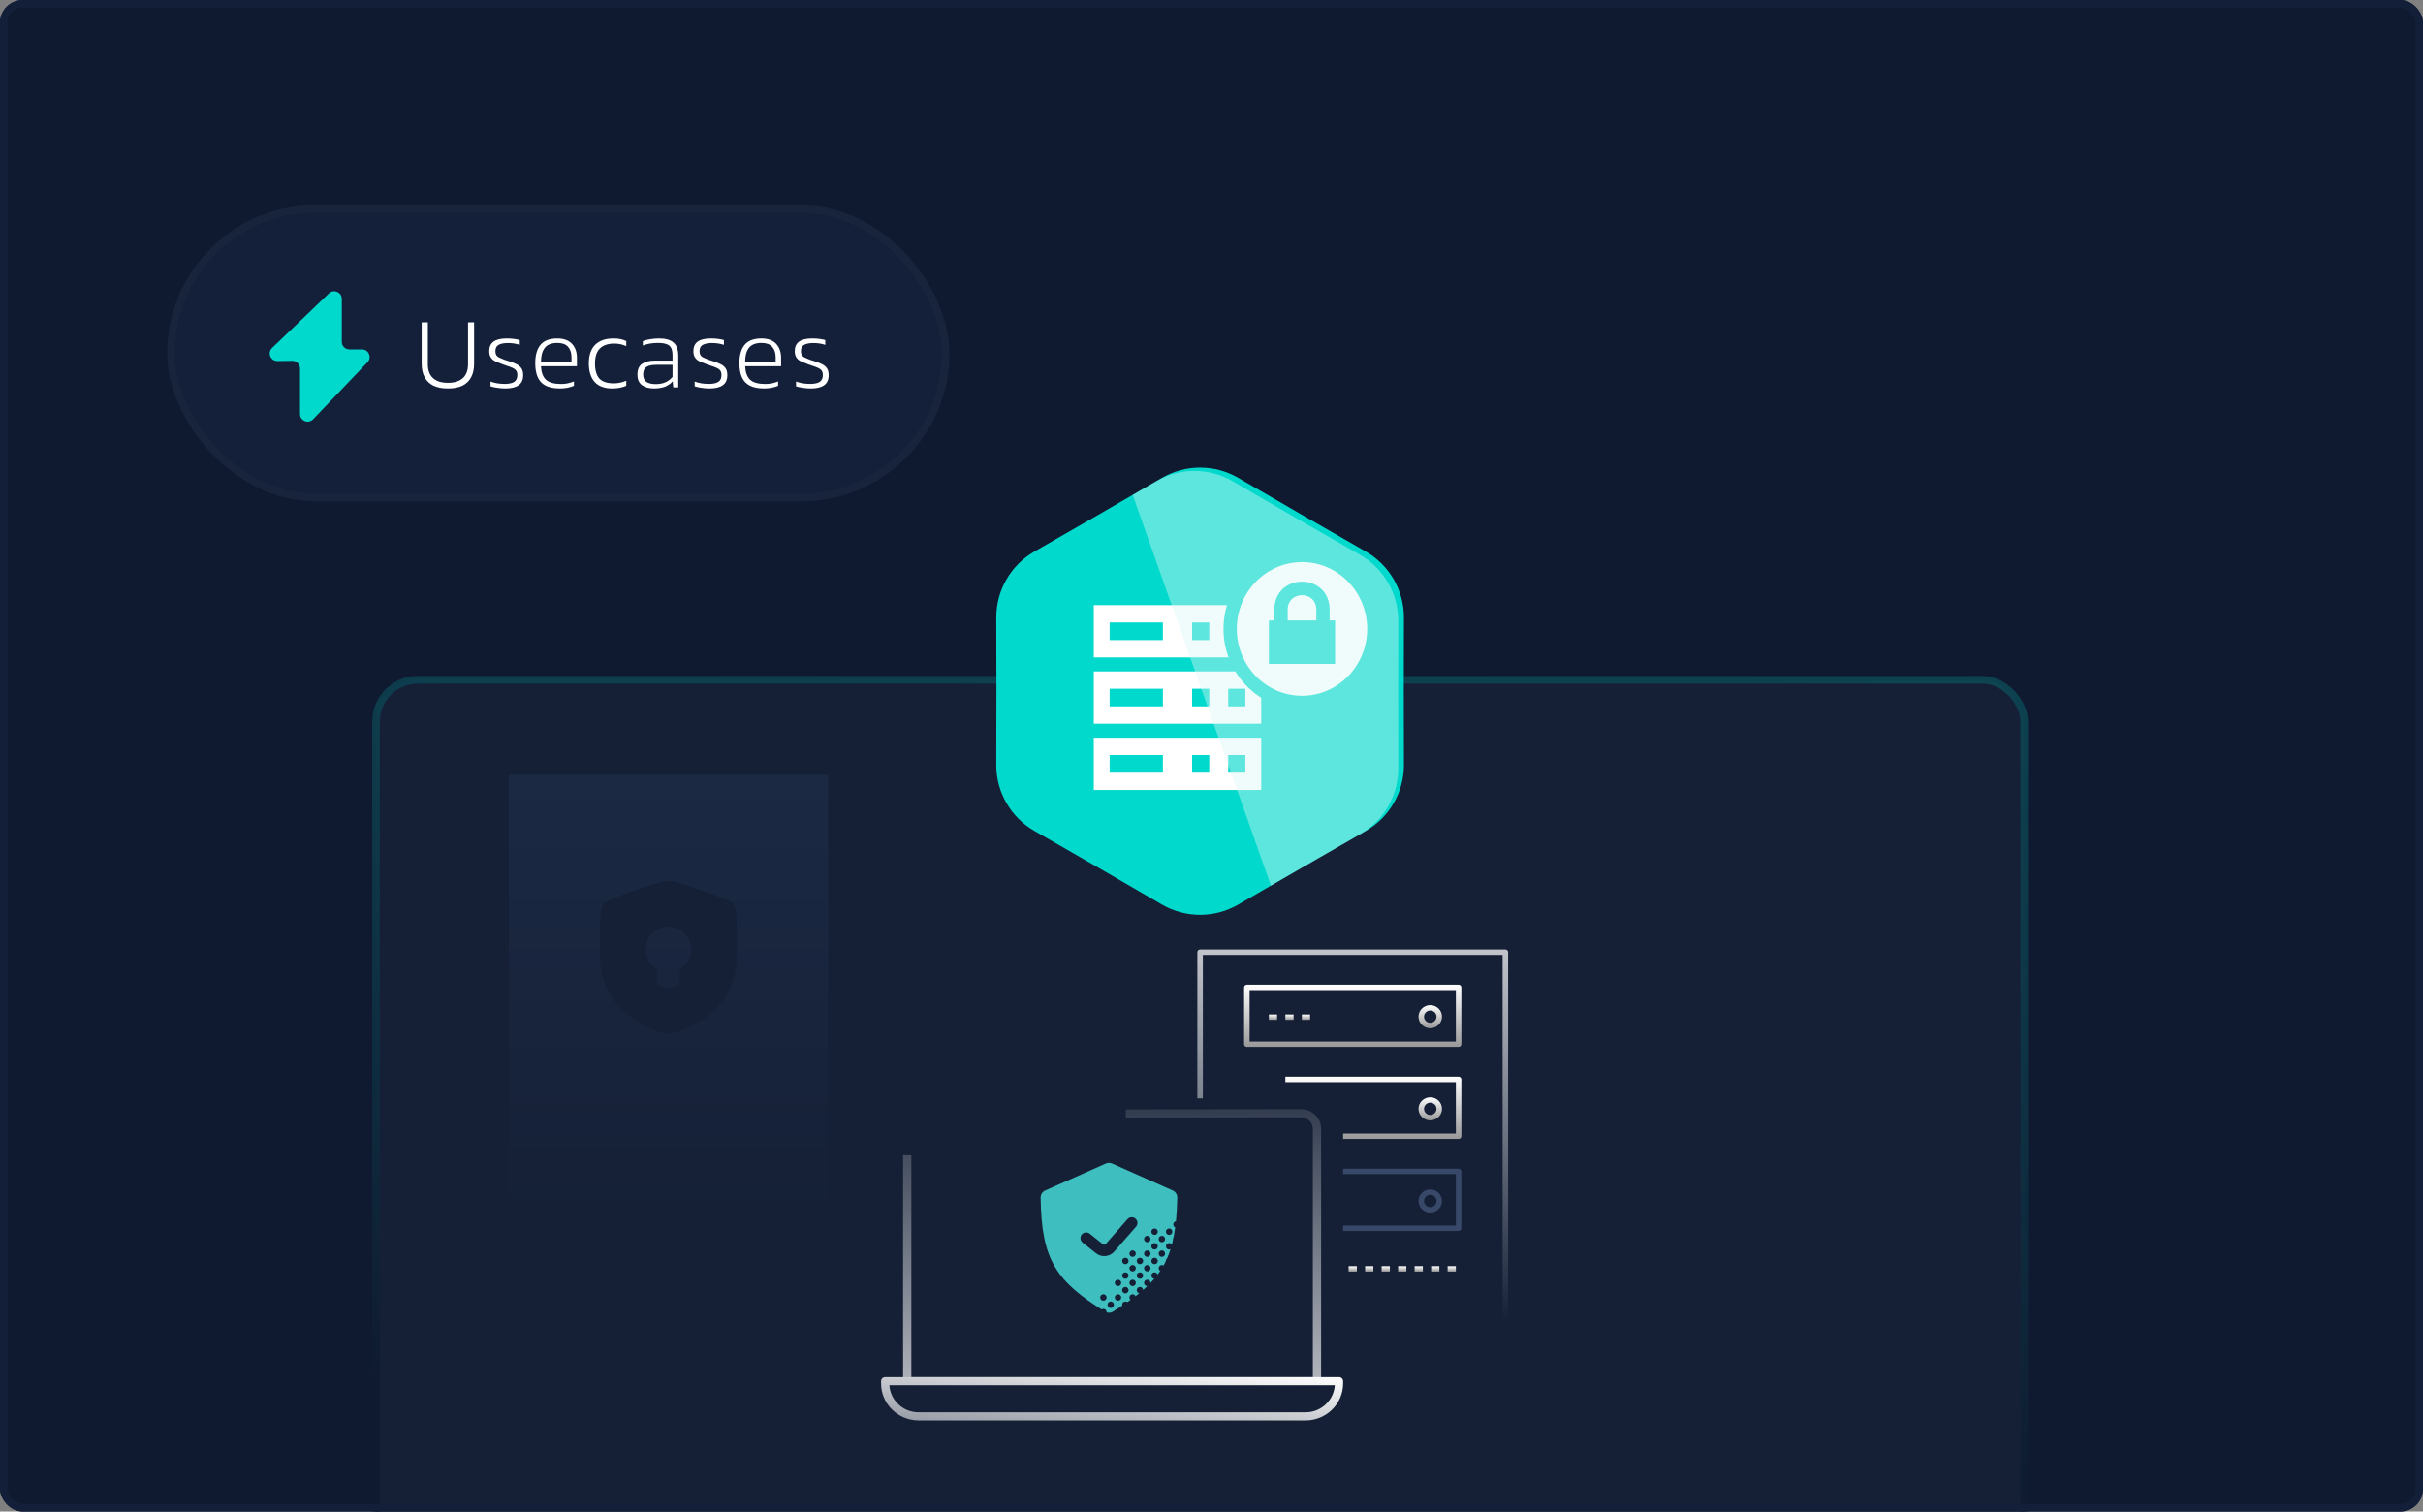 <svg width="319" height="199" viewBox="0 0 319 199" fill="none" xmlns="http://www.w3.org/2000/svg">
<rect x="0" y="0" width="319" height="199" fill="#808080" stroke="none"/>
<g clip-path="url(#clip0_104_295)">
<rect width="319" height="199" rx="3" fill="#0F192F"/>
<rect x="22.5" y="27.5" width="102" height="38" rx="19" fill="#142039"/>
<rect x="22.5" y="27.5" width="102" height="38" rx="19" stroke="#18233C"/>
<path d="M35.821 45.809L43.308 38.624C43.943 38.014 45 38.465 45 39.346V45C45 45.552 45.448 46 46 46H47.663C48.543 46 48.994 47.054 48.386 47.69L41.223 55.194C40.6 55.847 39.5 55.406 39.5 54.504V48.51C39.5 47.954 39.046 47.505 38.49 47.51L36.523 47.53C35.617 47.539 35.167 46.436 35.821 45.809Z" fill="#01D9CC"/>
<path d="M58.974 51.14C58.218 51.14 57.583 51.019 57.07 50.776C56.556 50.524 56.169 50.155 55.908 49.67C55.647 49.185 55.516 48.592 55.516 47.892V42.432H56.328V47.948C56.328 48.76 56.556 49.371 57.014 49.782C57.471 50.193 58.124 50.398 58.974 50.398C59.823 50.398 60.477 50.193 60.934 49.782C61.391 49.371 61.62 48.76 61.62 47.948V42.432H62.418V47.892C62.418 48.592 62.287 49.185 62.026 49.67C61.774 50.155 61.391 50.524 60.878 50.776C60.364 51.019 59.73 51.14 58.974 51.14ZM66.54 51.14C66.176 51.14 65.821 51.112 65.476 51.056C65.13 51.009 64.832 50.944 64.58 50.86V50.23C64.86 50.333 65.158 50.412 65.476 50.468C65.793 50.515 66.101 50.538 66.4 50.538H66.652C67.165 50.51 67.534 50.407 67.758 50.23C67.991 50.043 68.108 49.763 68.108 49.39C68.108 49.129 68.056 48.928 67.954 48.788C67.851 48.648 67.706 48.536 67.52 48.452C67.333 48.359 67.034 48.247 66.624 48.116C66.577 48.097 66.526 48.079 66.47 48.06C66.414 48.041 66.358 48.023 66.302 48.004C66.246 47.985 66.19 47.967 66.134 47.948C66.078 47.92 66.026 47.897 65.98 47.878C65.616 47.747 65.326 47.626 65.112 47.514C64.906 47.402 64.738 47.243 64.608 47.038C64.477 46.823 64.412 46.553 64.412 46.226C64.412 45.666 64.598 45.251 64.972 44.98C65.345 44.7 65.928 44.56 66.722 44.56C67.048 44.56 67.356 44.579 67.646 44.616C67.944 44.653 68.206 44.705 68.43 44.77V45.4C68.178 45.316 67.921 45.255 67.66 45.218C67.408 45.181 67.151 45.162 66.89 45.162H66.68C66.166 45.19 65.793 45.288 65.56 45.456C65.336 45.615 65.224 45.871 65.224 46.226C65.224 46.506 65.289 46.716 65.42 46.856C65.55 46.996 65.798 47.131 66.162 47.262C66.255 47.309 66.358 47.351 66.47 47.388C66.582 47.416 66.694 47.449 66.806 47.486C67.328 47.645 67.73 47.799 68.01 47.948C68.29 48.088 68.504 48.27 68.654 48.494C68.803 48.718 68.878 49.017 68.878 49.39C68.878 49.997 68.677 50.44 68.276 50.72C67.874 51 67.296 51.14 66.54 51.14ZM73.716 51.14C72.96 51.14 72.34 51.019 71.854 50.776C71.378 50.533 71.028 50.169 70.804 49.684C70.58 49.189 70.468 48.564 70.468 47.808C70.468 46.763 70.697 45.96 71.154 45.4C71.621 44.84 72.358 44.56 73.366 44.56C74.216 44.56 74.86 44.793 75.298 45.26C75.737 45.727 75.956 46.347 75.956 47.122V48.214H71.224C71.262 49.026 71.481 49.619 71.882 49.992C72.284 50.365 72.956 50.552 73.898 50.552C74.178 50.552 74.458 50.524 74.738 50.468C75.028 50.403 75.303 50.319 75.564 50.216V50.79C75.004 51.023 74.388 51.14 73.716 51.14ZM71.224 47.64H75.242V47.052C75.242 46.455 75.088 45.988 74.78 45.652C74.482 45.316 74.015 45.148 73.38 45.148C72.606 45.148 72.05 45.367 71.714 45.806C71.388 46.235 71.224 46.847 71.224 47.64ZM80.631 51.14C79.586 51.14 78.806 50.855 78.293 50.286C77.78 49.717 77.523 48.905 77.523 47.85C77.523 46.758 77.803 45.937 78.363 45.386C78.932 44.835 79.726 44.56 80.743 44.56C81.126 44.56 81.443 44.588 81.695 44.644C81.947 44.7 82.199 44.784 82.451 44.896V45.568C81.956 45.344 81.434 45.232 80.883 45.232C80.052 45.232 79.418 45.447 78.979 45.876C78.55 46.305 78.335 46.963 78.335 47.85C78.335 48.746 78.526 49.409 78.909 49.838C79.301 50.258 79.936 50.468 80.813 50.468C81.364 50.468 81.91 50.351 82.451 50.118V50.79C81.91 51.023 81.303 51.14 80.631 51.14ZM86.091 51.14C85.447 51.14 84.925 50.995 84.523 50.706C84.122 50.407 83.921 49.95 83.921 49.334C83.921 48.662 84.122 48.186 84.523 47.906C84.934 47.617 85.503 47.472 86.231 47.472H88.541V46.786C88.541 46.385 88.485 46.067 88.373 45.834C88.261 45.591 88.065 45.419 87.785 45.316C87.505 45.204 87.104 45.148 86.581 45.148C85.891 45.148 85.242 45.26 84.635 45.484V44.91C84.906 44.798 85.228 44.714 85.601 44.658C85.984 44.593 86.376 44.56 86.777 44.56C87.636 44.56 88.271 44.742 88.681 45.106C89.092 45.461 89.297 46.039 89.297 46.842V51H88.639L88.569 50.202C88.28 50.519 87.935 50.757 87.533 50.916C87.132 51.065 86.651 51.14 86.091 51.14ZM86.329 50.566C86.815 50.566 87.23 50.491 87.575 50.342C87.93 50.193 88.252 49.955 88.541 49.628V48.032H86.357C85.816 48.032 85.401 48.125 85.111 48.312C84.822 48.489 84.677 48.825 84.677 49.32C84.677 49.749 84.817 50.067 85.097 50.272C85.387 50.468 85.797 50.566 86.329 50.566ZM93.418 51.14C93.055 51.14 92.7 51.112 92.355 51.056C92.009 51.009 91.71 50.944 91.459 50.86V50.23C91.739 50.333 92.037 50.412 92.355 50.468C92.672 50.515 92.98 50.538 93.278 50.538H93.531C94.044 50.51 94.412 50.407 94.636 50.23C94.87 50.043 94.987 49.763 94.987 49.39C94.987 49.129 94.935 48.928 94.832 48.788C94.73 48.648 94.585 48.536 94.398 48.452C94.212 48.359 93.913 48.247 93.502 48.116C93.456 48.097 93.404 48.079 93.349 48.06C93.293 48.041 93.237 48.023 93.18 48.004C93.124 47.985 93.069 47.967 93.013 47.948C92.957 47.92 92.905 47.897 92.859 47.878C92.495 47.747 92.205 47.626 91.99 47.514C91.785 47.402 91.617 47.243 91.487 47.038C91.356 46.823 91.29 46.553 91.29 46.226C91.29 45.666 91.477 45.251 91.85 44.98C92.224 44.7 92.807 44.56 93.6 44.56C93.927 44.56 94.235 44.579 94.525 44.616C94.823 44.653 95.085 44.705 95.308 44.77V45.4C95.056 45.316 94.8 45.255 94.538 45.218C94.287 45.181 94.03 45.162 93.769 45.162H93.558C93.045 45.19 92.672 45.288 92.439 45.456C92.215 45.615 92.103 45.871 92.103 46.226C92.103 46.506 92.168 46.716 92.299 46.856C92.429 46.996 92.677 47.131 93.04 47.262C93.134 47.309 93.237 47.351 93.349 47.388C93.46 47.416 93.573 47.449 93.684 47.486C94.207 47.645 94.609 47.799 94.888 47.948C95.168 48.088 95.383 48.27 95.532 48.494C95.682 48.718 95.757 49.017 95.757 49.39C95.757 49.997 95.556 50.44 95.154 50.72C94.753 51 94.174 51.14 93.418 51.14ZM100.595 51.14C99.839 51.14 99.219 51.019 98.733 50.776C98.257 50.533 97.907 50.169 97.683 49.684C97.459 49.189 97.347 48.564 97.347 47.808C97.347 46.763 97.576 45.96 98.033 45.4C98.5 44.84 99.237 44.56 100.245 44.56C101.095 44.56 101.739 44.793 102.177 45.26C102.616 45.727 102.835 46.347 102.835 47.122V48.214H98.103C98.141 49.026 98.36 49.619 98.761 49.992C99.162 50.365 99.835 50.552 100.777 50.552C101.057 50.552 101.337 50.524 101.617 50.468C101.907 50.403 102.182 50.319 102.443 50.216V50.79C101.883 51.023 101.267 51.14 100.595 51.14ZM98.103 47.64H102.121V47.052C102.121 46.455 101.967 45.988 101.659 45.652C101.361 45.316 100.894 45.148 100.259 45.148C99.484 45.148 98.929 45.367 98.593 45.806C98.266 46.235 98.103 46.847 98.103 47.64ZM106.762 51.14C106.398 51.14 106.044 51.112 105.698 51.056C105.353 51.009 105.054 50.944 104.802 50.86V50.23C105.082 50.333 105.381 50.412 105.698 50.468C106.016 50.515 106.324 50.538 106.622 50.538H106.874C107.388 50.51 107.756 50.407 107.98 50.23C108.214 50.043 108.33 49.763 108.33 49.39C108.33 49.129 108.279 48.928 108.176 48.788C108.074 48.648 107.929 48.536 107.742 48.452C107.556 48.359 107.257 48.247 106.846 48.116C106.8 48.097 106.748 48.079 106.692 48.06C106.636 48.041 106.58 48.023 106.524 48.004C106.468 47.985 106.412 47.967 106.356 47.948C106.3 47.92 106.249 47.897 106.202 47.878C105.838 47.747 105.549 47.626 105.334 47.514C105.129 47.402 104.961 47.243 104.83 47.038C104.7 46.823 104.634 46.553 104.634 46.226C104.634 45.666 104.821 45.251 105.194 44.98C105.568 44.7 106.151 44.56 106.944 44.56C107.271 44.56 107.579 44.579 107.868 44.616C108.167 44.653 108.428 44.705 108.652 44.77V45.4C108.4 45.316 108.144 45.255 107.882 45.218C107.63 45.181 107.374 45.162 107.112 45.162H106.902C106.389 45.19 106.016 45.288 105.782 45.456C105.558 45.615 105.446 45.871 105.446 46.226C105.446 46.506 105.512 46.716 105.642 46.856C105.773 46.996 106.02 47.131 106.384 47.262C106.478 47.309 106.58 47.351 106.692 47.388C106.804 47.416 106.916 47.449 107.028 47.486C107.551 47.645 107.952 47.799 108.232 47.948C108.512 48.088 108.727 48.27 108.876 48.494C109.026 48.718 109.1 49.017 109.1 49.39C109.1 49.997 108.9 50.44 108.498 50.72C108.097 51 107.518 51.14 106.762 51.14Z" fill="white"/>
<rect x="49.5" y="89.5" width="217" height="129" rx="5.5" fill="#152036"/>
<rect x="49.5" y="89.5" width="217" height="129" rx="5.5" stroke="url(#paint0_linear_104_295)"/>
<g clip-path="url(#clip1_104_295)">
<path d="M173.388 182.368H119.44C119.139 182.368 118.896 182.129 118.896 181.833V152.08H119.983V181.299H172.845V148.603C172.845 147.769 172.157 147.092 171.313 147.092L148.224 147.12V146.051L171.313 146.023C172.758 146.023 173.931 147.181 173.931 148.603V181.833C173.931 182.129 173.688 182.368 173.388 182.368Z" fill="url(#paint1_linear_104_295)"/>
<path d="M116.724 182.011V182.314C116.724 184.705 118.694 186.644 121.123 186.644H171.704C174.134 186.644 176.103 184.705 176.103 182.314V182.011H116.724Z" fill="#152036"/>
<path d="M171.885 187H120.942C118.216 187 116 184.819 116 182.136V181.833C116 181.538 116.243 181.299 116.543 181.299H176.284C176.585 181.299 176.828 181.538 176.828 181.833V182.136C176.828 184.819 174.612 187 171.885 187ZM117.093 182.368C117.217 184.353 118.893 185.931 120.942 185.931H171.885C173.931 185.931 175.611 184.353 175.734 182.368H117.093Z" fill="url(#paint2_linear_104_295)"/>
<path d="M198.551 176.667H197.827V125.713H158.362V144.598H157.638V125.356C157.638 125.16 157.801 125 158 125H198.189C198.389 125 198.551 125.16 198.551 125.356V176.667Z" fill="url(#paint3_linear_104_295)"/>
<path d="M200 176.31H177.552V177.023H200V176.31Z" fill="#152036"/>
<path d="M192.034 162.057H176.827V161.345H191.672V154.575H176.827V153.862H192.034C192.233 153.862 192.396 154.022 192.396 154.218V161.701C192.396 161.897 192.233 162.057 192.034 162.057Z" fill="#384868"/>
<path d="M192.034 149.942H176.828V149.23H191.672V142.46H169.224V141.747H192.034C192.234 141.747 192.397 141.907 192.397 142.103V149.586C192.397 149.782 192.234 149.942 192.034 149.942Z" fill="url(#paint4_linear_104_295)"/>
<path d="M192.034 137.828H164.155C164.057 137.828 163.967 137.788 163.898 137.724C163.829 137.657 163.793 137.567 163.793 137.471V129.989C163.793 129.793 163.956 129.632 164.155 129.632H192.034C192.132 129.632 192.223 129.671 192.291 129.736C192.36 129.803 192.396 129.892 192.396 129.989V137.471C192.396 137.667 192.233 137.828 192.034 137.828ZM164.517 137.115H191.672V130.345H164.517V137.115Z" fill="url(#paint5_linear_104_295)"/>
<path d="M188.301 135.369C187.447 135.369 186.755 134.685 186.755 133.847C186.755 133.01 187.451 132.326 188.301 132.326C189.152 132.326 189.847 133.01 189.847 133.847C189.847 134.685 189.152 135.369 188.301 135.369ZM188.301 133.035C187.849 133.035 187.48 133.398 187.48 133.844C187.48 134.289 187.849 134.653 188.301 134.653C188.754 134.653 189.123 134.289 189.123 133.844C189.123 133.398 188.754 133.035 188.301 133.035Z" fill="url(#paint6_linear_104_295)"/>
<path d="M172.482 134.264H171.396V133.552H172.482V134.264ZM170.31 134.264H169.224V133.552H170.31V134.264ZM168.137 134.264H167.051V133.552H168.137V134.264Z" fill="url(#paint7_linear_104_295)"/>
<path d="M188.301 147.502C187.447 147.502 186.755 146.818 186.755 145.98C186.755 145.143 187.451 144.459 188.301 144.459C189.152 144.459 189.847 145.143 189.847 145.98C189.847 146.818 189.152 147.502 188.301 147.502ZM188.301 145.168C187.849 145.168 187.48 145.531 187.48 145.977C187.48 146.422 187.849 146.786 188.301 146.786C188.754 146.786 189.123 146.422 189.123 145.977C189.123 145.531 188.754 145.168 188.301 145.168Z" fill="url(#paint8_linear_104_295)"/>
<path d="M188.301 159.635C187.447 159.635 186.755 158.95 186.755 158.113C186.755 157.276 187.451 156.592 188.301 156.592C189.152 156.592 189.847 157.276 189.847 158.113C189.847 158.95 189.152 159.635 188.301 159.635ZM188.301 157.301C187.849 157.301 187.48 157.664 187.48 158.109C187.48 158.555 187.849 158.918 188.301 158.918C188.754 158.918 189.123 158.555 189.123 158.109C189.123 157.664 188.754 157.301 188.301 157.301Z" fill="#384868"/>
<path d="M191.672 167.402H190.586V166.69H191.672V167.402ZM189.5 167.402H188.414V166.69H189.5V167.402ZM187.327 167.402H186.241V166.69H187.327V167.402ZM185.155 167.402H184.069V166.69H185.155V167.402ZM182.983 167.402H181.896V166.69H182.983V167.402ZM180.81 167.402H179.724V166.69H180.81V167.402ZM178.638 167.402H177.552V166.69H178.638V167.402Z" fill="url(#paint9_linear_104_295)"/>
<g clip-path="url(#clip2_104_295)">
<path fill-rule="evenodd" clip-rule="evenodd" d="M137.595 156.736L145.594 153.18C145.853 153.066 146.148 153.066 146.406 153.18L154.401 156.734C154.765 156.895 154.999 157.26 154.991 157.659C154.831 165.865 152.949 168.671 146.523 172.677C146.204 172.876 145.796 172.876 145.478 172.677C139.097 168.688 137.107 165.951 137.004 157.653C137 157.258 137.233 156.896 137.595 156.736ZM149.565 161.494C149.837 161.182 149.806 160.708 149.494 160.435C149.182 160.163 148.709 160.194 148.436 160.506L145.566 163.786C145.478 163.887 145.326 163.9 145.222 163.817L143.469 162.414C143.145 162.156 142.673 162.208 142.415 162.531C142.156 162.855 142.208 163.327 142.532 163.586L144.285 164.988C145.016 165.573 146.078 165.478 146.695 164.774L149.565 161.494Z" fill="#3EBEBF"/>
<path d="M156.813 159.691C157.049 159.691 157.237 159.503 157.237 159.268C157.237 159.032 157.049 158.844 156.813 158.844C156.578 158.844 156.39 159.032 156.39 159.268C156.39 159.503 156.578 159.691 156.813 159.691Z" fill="#152036"/>
<path d="M157.779 160.656C158.014 160.656 158.203 160.468 158.203 160.233C158.203 159.997 158.014 159.809 157.779 159.809C157.543 159.809 157.355 159.997 157.355 160.233C157.355 160.468 157.543 160.656 157.779 160.656Z" fill="#152036"/>
<path d="M156.813 161.621C157.049 161.621 157.237 161.433 157.237 161.197C157.237 160.962 157.049 160.774 156.813 160.774C156.578 160.774 156.39 160.962 156.39 161.197C156.39 161.433 156.578 161.621 156.813 161.621Z" fill="#152036"/>
<path d="M157.779 162.578C158.014 162.578 158.203 162.39 158.203 162.155C158.203 161.919 158.014 161.731 157.779 161.731C157.543 161.731 157.355 161.919 157.355 162.155C157.355 162.39 157.543 162.578 157.779 162.578Z" fill="#152036"/>
<path d="M154.891 161.621C155.126 161.621 155.314 161.433 155.314 161.197C155.314 160.962 155.126 160.774 154.891 160.774C154.655 160.774 154.467 160.962 154.467 161.197C154.467 161.433 154.655 161.621 154.891 161.621Z" fill="#152036"/>
<path d="M155.856 162.578C156.091 162.578 156.28 162.39 156.28 162.155C156.28 161.919 156.091 161.731 155.856 161.731C155.62 161.731 155.432 161.919 155.432 162.155C155.432 162.39 155.62 162.578 155.856 162.578Z" fill="#152036"/>
<path d="M156.813 163.543C157.049 163.543 157.237 163.355 157.237 163.119C157.237 162.884 157.049 162.696 156.813 162.696C156.578 162.696 156.39 162.884 156.39 163.119C156.39 163.355 156.578 163.543 156.813 163.543Z" fill="#152036"/>
<path d="M157.779 164.5C158.014 164.5 158.203 164.312 158.203 164.077C158.203 163.841 158.014 163.653 157.779 163.653C157.543 163.653 157.355 163.841 157.355 164.077C157.355 164.312 157.543 164.5 157.779 164.5Z" fill="#152036"/>
<path d="M153.925 162.578C154.161 162.578 154.349 162.39 154.349 162.155C154.349 161.919 154.161 161.731 153.925 161.731C153.69 161.731 153.501 161.919 153.501 162.155C153.501 162.39 153.69 162.578 153.925 162.578Z" fill="#152036"/>
<path d="M154.891 163.543C155.126 163.543 155.314 163.355 155.314 163.119C155.314 162.884 155.126 162.696 154.891 162.696C154.655 162.696 154.467 162.884 154.467 163.119C154.467 163.355 154.655 163.543 154.891 163.543Z" fill="#152036"/>
<path d="M155.856 164.5C156.091 164.5 156.28 164.312 156.28 164.077C156.28 163.841 156.091 163.653 155.856 163.653C155.62 163.653 155.432 163.841 155.432 164.077C155.432 164.312 155.62 164.5 155.856 164.5Z" fill="#152036"/>
<path d="M156.813 165.465C157.049 165.465 157.237 165.277 157.237 165.041C157.237 164.806 157.049 164.618 156.813 164.618C156.578 164.618 156.39 164.806 156.39 165.041C156.39 165.277 156.578 165.465 156.813 165.465Z" fill="#152036"/>
<path d="M152.003 162.578C152.238 162.578 152.427 162.39 152.427 162.155C152.427 161.919 152.238 161.731 152.003 161.731C151.767 161.731 151.579 161.919 151.579 162.155C151.579 162.39 151.767 162.578 152.003 162.578Z" fill="#152036"/>
<path d="M152.968 163.543C153.204 163.543 153.392 163.355 153.392 163.119C153.392 162.884 153.204 162.696 152.968 162.696C152.733 162.696 152.544 162.884 152.544 163.119C152.544 163.355 152.733 163.543 152.968 163.543Z" fill="#152036"/>
<path d="M153.925 164.5C154.161 164.5 154.349 164.312 154.349 164.077C154.349 163.841 154.161 163.653 153.925 163.653C153.69 163.653 153.501 163.841 153.501 164.077C153.501 164.312 153.69 164.5 153.925 164.5Z" fill="#152036"/>
<path d="M154.891 165.465C155.126 165.465 155.314 165.277 155.314 165.041C155.314 164.806 155.126 164.618 154.891 164.618C154.655 164.618 154.467 164.806 154.467 165.041C154.467 165.277 154.655 165.465 154.891 165.465Z" fill="#152036"/>
<path d="M155.856 166.43C156.091 166.43 156.28 166.242 156.28 166.006C156.28 165.771 156.091 165.583 155.856 165.583C155.62 165.583 155.432 165.771 155.432 166.006C155.432 166.242 155.62 166.43 155.856 166.43Z" fill="#152036"/>
<path d="M151.045 163.543C151.281 163.543 151.469 163.355 151.469 163.119C151.469 162.884 151.281 162.696 151.045 162.696C150.81 162.696 150.622 162.884 150.622 163.119C150.622 163.355 150.81 163.543 151.045 163.543Z" fill="#152036"/>
<path d="M152.003 164.5C152.238 164.5 152.427 164.312 152.427 164.077C152.427 163.841 152.238 163.653 152.003 163.653C151.767 163.653 151.579 163.841 151.579 164.077C151.579 164.312 151.767 164.5 152.003 164.5Z" fill="#152036"/>
<path d="M152.968 165.465C153.204 165.465 153.392 165.277 153.392 165.041C153.392 164.806 153.204 164.618 152.968 164.618C152.733 164.618 152.544 164.806 152.544 165.041C152.544 165.277 152.733 165.465 152.968 165.465Z" fill="#152036"/>
<path d="M153.925 166.43C154.161 166.43 154.349 166.242 154.349 166.006C154.349 165.771 154.161 165.583 153.925 165.583C153.69 165.583 153.501 165.771 153.501 166.006C153.501 166.242 153.69 166.43 153.925 166.43Z" fill="#152036"/>
<path d="M154.891 167.387C155.126 167.387 155.314 167.199 155.314 166.963C155.314 166.728 155.126 166.54 154.891 166.54C154.655 166.54 154.467 166.728 154.467 166.963C154.467 167.199 154.655 167.387 154.891 167.387Z" fill="#152036"/>
<path d="M151.045 165.465C151.281 165.465 151.469 165.277 151.469 165.041C151.469 164.806 151.281 164.618 151.045 164.618C150.81 164.618 150.622 164.806 150.622 165.041C150.622 165.277 150.81 165.465 151.045 165.465Z" fill="#152036"/>
<path d="M152.003 166.43C152.238 166.43 152.427 166.242 152.427 166.006C152.427 165.771 152.238 165.583 152.003 165.583C151.767 165.583 151.579 165.771 151.579 166.006C151.579 166.242 151.767 166.43 152.003 166.43Z" fill="#152036"/>
<path d="M152.968 167.387C153.204 167.387 153.392 167.199 153.392 166.963C153.392 166.728 153.204 166.54 152.968 166.54C152.733 166.54 152.544 166.728 152.544 166.963C152.544 167.199 152.733 167.387 152.968 167.387Z" fill="#152036"/>
<path d="M153.925 168.352C154.161 168.352 154.349 168.164 154.349 167.928C154.349 167.693 154.161 167.505 153.925 167.505C153.69 167.505 153.501 167.693 153.501 167.928C153.501 168.164 153.69 168.352 153.925 168.352Z" fill="#152036"/>
<path d="M149.115 165.465C149.35 165.465 149.538 165.277 149.538 165.041C149.538 164.806 149.35 164.618 149.115 164.618C148.879 164.618 148.691 164.806 148.691 165.041C148.691 165.277 148.879 165.465 149.115 165.465Z" fill="#152036"/>
<path d="M150.08 166.43C150.315 166.43 150.504 166.242 150.504 166.006C150.504 165.771 150.315 165.583 150.08 165.583C149.845 165.583 149.656 165.771 149.656 166.006C149.656 166.242 149.845 166.43 150.08 166.43Z" fill="#152036"/>
<path d="M151.045 167.387C151.281 167.387 151.469 167.199 151.469 166.963C151.469 166.728 151.281 166.54 151.045 166.54C150.81 166.54 150.622 166.728 150.622 166.963C150.622 167.199 150.81 167.387 151.045 167.387Z" fill="#152036"/>
<path d="M152.003 168.352C152.238 168.352 152.427 168.164 152.427 167.928C152.427 167.693 152.238 167.505 152.003 167.505C151.767 167.505 151.579 167.693 151.579 167.928C151.579 168.164 151.767 168.352 152.003 168.352Z" fill="#152036"/>
<path d="M152.968 169.317C153.204 169.317 153.392 169.129 153.392 168.893C153.392 168.658 153.204 168.47 152.968 168.47C152.733 168.47 152.544 168.658 152.544 168.893C152.544 169.129 152.733 169.317 152.968 169.317Z" fill="#152036"/>
<path d="M148.157 166.43C148.393 166.43 148.581 166.242 148.581 166.006C148.581 165.771 148.393 165.583 148.157 165.583C147.922 165.583 147.733 165.771 147.733 166.006C147.733 166.242 147.922 166.43 148.157 166.43Z" fill="#152036"/>
<path d="M149.115 167.387C149.35 167.387 149.538 167.199 149.538 166.963C149.538 166.728 149.35 166.54 149.115 166.54C148.879 166.54 148.691 166.728 148.691 166.963C148.691 167.199 148.879 167.387 149.115 167.387Z" fill="#152036"/>
<path d="M150.08 168.352C150.315 168.352 150.504 168.164 150.504 167.928C150.504 167.693 150.315 167.505 150.08 167.505C149.845 167.505 149.656 167.693 149.656 167.928C149.656 168.164 149.845 168.352 150.08 168.352Z" fill="#152036"/>
<path d="M151.045 169.317C151.281 169.317 151.469 169.129 151.469 168.893C151.469 168.658 151.281 168.47 151.045 168.47C150.81 168.47 150.622 168.658 150.622 168.893C150.622 169.129 150.81 169.317 151.045 169.317Z" fill="#152036"/>
<path d="M152.003 170.274C152.238 170.274 152.427 170.086 152.427 169.85C152.427 169.615 152.238 169.427 152.003 169.427C151.767 169.427 151.579 169.615 151.579 169.85C151.579 170.086 151.767 170.274 152.003 170.274Z" fill="#152036"/>
<path d="M152.968 171.239C153.204 171.239 153.392 171.051 153.392 170.815C153.392 170.58 153.204 170.392 152.968 170.392C152.733 170.392 152.544 170.58 152.544 170.815C152.544 171.051 152.733 171.239 152.968 171.239Z" fill="#152036"/>
<path d="M148.157 168.352C148.393 168.352 148.581 168.164 148.581 167.928C148.581 167.693 148.393 167.505 148.157 167.505C147.922 167.505 147.733 167.693 147.733 167.928C147.733 168.164 147.922 168.352 148.157 168.352Z" fill="#152036"/>
<path d="M149.115 169.317C149.35 169.317 149.538 169.129 149.538 168.893C149.538 168.658 149.35 168.47 149.115 168.47C148.879 168.47 148.691 168.658 148.691 168.893C148.691 169.129 148.879 169.317 149.115 169.317Z" fill="#152036"/>
<path d="M150.08 170.274C150.315 170.274 150.504 170.086 150.504 169.85C150.504 169.615 150.315 169.427 150.08 169.427C149.845 169.427 149.656 169.615 149.656 169.85C149.656 170.086 149.845 170.274 150.08 170.274Z" fill="#152036"/>
<path d="M151.045 171.239C151.281 171.239 151.469 171.051 151.469 170.815C151.469 170.58 151.281 170.392 151.045 170.392C150.81 170.392 150.622 170.58 150.622 170.815C150.622 171.051 150.81 171.239 151.045 171.239Z" fill="#152036"/>
<path d="M147.192 169.317C147.427 169.317 147.616 169.129 147.616 168.893C147.616 168.658 147.427 168.47 147.192 168.47C146.956 168.47 146.768 168.658 146.768 168.893C146.768 169.129 146.956 169.317 147.192 169.317Z" fill="#152036"/>
<path d="M148.157 170.274C148.393 170.274 148.581 170.086 148.581 169.85C148.581 169.615 148.393 169.427 148.157 169.427C147.922 169.427 147.733 169.615 147.733 169.85C147.733 170.086 147.922 170.274 148.157 170.274Z" fill="#152036"/>
<path d="M149.115 171.239C149.35 171.239 149.538 171.051 149.538 170.815C149.538 170.58 149.35 170.392 149.115 170.392C148.879 170.392 148.691 170.58 148.691 170.815C148.691 171.051 148.879 171.239 149.115 171.239Z" fill="#152036"/>
<path d="M150.08 172.196C150.315 172.196 150.504 172.008 150.504 171.772C150.504 171.537 150.315 171.349 150.08 171.349C149.845 171.349 149.656 171.537 149.656 171.772C149.656 172.008 149.845 172.196 150.08 172.196Z" fill="#152036"/>
<path d="M151.045 173.161C151.281 173.161 151.469 172.973 151.469 172.737C151.469 172.502 151.281 172.314 151.045 172.314C150.81 172.314 150.622 172.502 150.622 172.737C150.622 172.973 150.81 173.161 151.045 173.161Z" fill="#152036"/>
<path d="M147.192 171.239C147.427 171.239 147.616 171.051 147.616 170.815C147.616 170.58 147.427 170.392 147.192 170.392C146.956 170.392 146.768 170.58 146.768 170.815C146.768 171.051 146.956 171.239 147.192 171.239Z" fill="#152036"/>
<path d="M148.157 172.196C148.393 172.196 148.581 172.008 148.581 171.772C148.581 171.537 148.393 171.349 148.157 171.349C147.922 171.349 147.733 171.537 147.733 171.772C147.733 172.008 147.922 172.196 148.157 172.196Z" fill="#152036"/>
<path d="M149.115 173.161C149.35 173.161 149.538 172.973 149.538 172.737C149.538 172.502 149.35 172.314 149.115 172.314C148.879 172.314 148.691 172.502 148.691 172.737C148.691 172.973 148.879 173.161 149.115 173.161Z" fill="#152036"/>
<path d="M150.08 174.118C150.314 174.118 150.504 173.928 150.504 173.694C150.504 173.46 150.314 173.271 150.08 173.271C149.846 173.271 149.656 173.46 149.656 173.694C149.656 173.928 149.846 174.118 150.08 174.118Z" fill="#152036"/>
<path d="M145.269 171.239C145.505 171.239 145.693 171.051 145.693 170.815C145.693 170.58 145.505 170.392 145.269 170.392C145.034 170.392 144.846 170.58 144.846 170.815C144.846 171.051 145.034 171.239 145.269 171.239Z" fill="#152036"/>
<path d="M146.234 172.196C146.47 172.196 146.658 172.008 146.658 171.772C146.658 171.537 146.47 171.349 146.234 171.349C145.999 171.349 145.811 171.537 145.811 171.772C145.811 172.008 145.999 172.196 146.234 172.196Z" fill="#152036"/>
<path d="M147.192 173.161C147.427 173.161 147.616 172.973 147.616 172.737C147.616 172.502 147.427 172.314 147.192 172.314C146.956 172.314 146.768 172.502 146.768 172.737C146.768 172.973 146.956 173.161 147.192 173.161Z" fill="#152036"/>
<path d="M148.157 174.126C148.393 174.126 148.581 173.938 148.581 173.702C148.581 173.467 148.393 173.279 148.157 173.279C147.922 173.279 147.733 173.467 147.733 173.702C147.733 173.938 147.922 174.126 148.157 174.126Z" fill="#152036"/>
<path d="M149.115 175.083C149.35 175.083 149.538 174.895 149.538 174.659C149.538 174.424 149.35 174.236 149.115 174.236C148.879 174.236 148.691 174.424 148.691 174.659C148.691 174.895 148.879 175.083 149.115 175.083Z" fill="#152036"/>
<path d="M145.269 173.161C145.505 173.161 145.693 172.973 145.693 172.737C145.693 172.502 145.505 172.314 145.269 172.314C145.034 172.314 144.846 172.502 144.846 172.737C144.846 172.973 145.034 173.161 145.269 173.161Z" fill="#152036"/>
<path d="M146.234 174.126C146.47 174.126 146.658 173.938 146.658 173.702C146.658 173.467 146.47 173.279 146.234 173.279C145.999 173.279 145.811 173.467 145.811 173.702C145.811 173.938 145.999 174.126 146.234 174.126Z" fill="#152036"/>
<path d="M147.192 175.083C147.427 175.083 147.616 174.895 147.616 174.659C147.616 174.424 147.427 174.236 147.192 174.236C146.956 174.236 146.768 174.424 146.768 174.659C146.768 174.895 146.956 175.083 147.192 175.083Z" fill="#152036"/>
<path d="M144.312 174.126C144.547 174.126 144.736 173.938 144.736 173.702C144.736 173.467 144.547 173.279 144.312 173.279C144.077 173.279 143.888 173.467 143.888 173.702C143.888 173.938 144.084 174.126 144.312 174.126Z" fill="#152036"/>
<path d="M145.269 175.083C145.505 175.083 145.693 174.895 145.693 174.659C145.693 174.424 145.505 174.236 145.269 174.236C145.034 174.236 144.846 174.424 144.846 174.659C144.846 174.895 145.034 175.083 145.269 175.083Z" fill="#152036"/>
</g>
</g>
<path d="M109 102H67V161H109V102Z" fill="url(#paint10_linear_104_295)"/>
<path fill-rule="evenodd" clip-rule="evenodd" d="M79.377 119.082C79 119.62 79 121.219 79 124.417V125.991C79 131.629 83.239 134.365 85.899 135.527C86.62 135.842 86.981 136 88 136C89.019 136 89.38 135.842 90.101 135.527C92.761 134.365 97 131.629 97 125.991V124.417C97 121.219 97 119.62 96.623 119.082C96.245 118.545 94.742 118.03 91.735 117.001L91.162 116.805C89.595 116.268 88.811 116 88 116C87.189 116 86.405 116.268 84.838 116.805L84.265 117.001C81.258 118.03 79.755 118.545 79.377 119.082ZM89.5 129C89.5 129.552 89.052 130 88.5 130H87.5C86.948 130 86.5 129.552 86.5 129V127.599C85.603 127.08 85 126.11 85 125C85 123.343 86.343 122 88 122C89.657 122 91 123.343 91 125C91 126.11 90.397 127.08 89.5 127.599V129Z" fill="#152036"/>
<path d="M152.982 62.911C156.085 61.111 159.915 61.111 163.018 62.911L171.408 67.778L179.817 72.61C182.928 74.397 184.842 77.714 184.835 81.301L184.815 91L184.835 100.699C184.842 104.286 182.928 107.603 179.817 109.39L171.408 114.222L163.018 119.089C159.915 120.889 156.085 120.889 152.982 119.089L144.592 114.222L136.183 109.39C133.072 107.603 131.158 104.286 131.165 100.699L131.185 91L131.165 81.301C131.158 77.714 133.072 74.397 136.183 72.61L144.592 67.778L152.982 62.911Z" fill="#01D9CC"/>
<g clip-path="url(#clip3_104_295)">
<path fill-rule="evenodd" clip-rule="evenodd" d="M161.539 79.667H144V86.546H161.745C161.315 85.382 161.079 84.118 161.079 82.799C161.079 81.709 161.24 80.657 161.539 79.667ZM171.415 74C176.156 74 180 77.94 180 82.799C180 87.659 176.156 91.599 171.415 91.599C166.674 91.599 162.83 87.659 162.83 82.799C162.83 77.94 166.674 74 171.415 74ZM169.529 81.682V80.277C169.529 77.716 173.301 77.713 173.301 80.277V81.683L169.529 81.682ZM175.053 81.682V80.276C175.053 75.344 167.778 75.344 167.778 80.276V81.681H167.057V87.409H175.774V81.681L175.053 81.682ZM166.049 97.12H144V103.999H166.048L166.049 97.12ZM146.09 99.398H153.103V101.721H146.089L146.09 99.398ZM163.959 99.398H161.701V101.721H163.959V99.398ZM159.204 99.398H156.946V101.721H159.204V99.398ZM162.637 88.393H144V95.273H166.048V91.855C164.664 90.991 163.494 89.803 162.637 88.393ZM146.09 90.671H153.103V92.995H146.089L146.09 90.671ZM163.959 90.671H161.701V92.995H163.959V90.671ZM159.204 90.671H156.946V92.995H159.204V90.671ZM146.089 81.945H153.103V84.269H146.089V81.945ZM159.204 81.945H156.945V84.269H159.204V81.945Z" fill="white"/>
</g>
<path fill-rule="evenodd" clip-rule="evenodd" d="M167.325 116.6L170.666 114.662L179.075 109.829C182.186 108.042 184.101 104.726 184.093 101.138L184.073 91.439L184.093 81.74C184.101 78.153 182.186 74.836 179.075 73.049L170.666 68.217L162.276 63.35C159.173 61.55 155.344 61.55 152.241 63.35L149.125 65.157L167.325 116.6Z" fill="#DBF7F5" fill-opacity="0.42"/>
</g>
<rect x="0.5" y="0.5" width="318" height="198" rx="2.5" stroke="#131F38"/>
<defs>
<linearGradient id="paint0_linear_104_295" x1="151" y1="-218.273" x2="118.932" y2="189.924" gradientUnits="userSpaceOnUse">
<stop stop-color="#01D9CC" stop-opacity="0.13"/>
<stop offset="1" stop-color="#0F192F"/>
</linearGradient>
<linearGradient id="paint1_linear_104_295" x1="141" y1="204.5" x2="139.5" y2="138" gradientUnits="userSpaceOnUse">
<stop stop-color="white"/>
<stop offset="1" stop-color="#152036"/>
</linearGradient>
<linearGradient id="paint2_linear_104_295" x1="148.5" y1="178.5" x2="146" y2="204" gradientUnits="userSpaceOnUse">
<stop stop-color="white"/>
<stop offset="1" stop-color="#152036"/>
</linearGradient>
<linearGradient id="paint3_linear_104_295" x1="178" y1="107.5" x2="178" y2="174" gradientUnits="userSpaceOnUse">
<stop stop-color="white"/>
<stop offset="1" stop-color="#152036"/>
</linearGradient>
<linearGradient id="paint4_linear_104_295" x1="180.81" y1="141.747" x2="180.81" y2="149.942" gradientUnits="userSpaceOnUse">
<stop stop-color="white"/>
<stop offset="1" stop-color="#999999"/>
</linearGradient>
<linearGradient id="paint5_linear_104_295" x1="178.095" y1="129.632" x2="178.095" y2="137.828" gradientUnits="userSpaceOnUse">
<stop stop-color="white"/>
<stop offset="1" stop-color="#999999"/>
</linearGradient>
<linearGradient id="paint6_linear_104_295" x1="188.301" y1="132.326" x2="188.301" y2="135.369" gradientUnits="userSpaceOnUse">
<stop stop-color="white"/>
<stop offset="1" stop-color="#999999"/>
</linearGradient>
<linearGradient id="paint7_linear_104_295" x1="169.767" y1="133.552" x2="169.767" y2="134.264" gradientUnits="userSpaceOnUse">
<stop stop-color="white"/>
<stop offset="1" stop-color="#999999"/>
</linearGradient>
<linearGradient id="paint8_linear_104_295" x1="188.301" y1="144.459" x2="188.301" y2="147.502" gradientUnits="userSpaceOnUse">
<stop stop-color="white"/>
<stop offset="1" stop-color="#999999"/>
</linearGradient>
<linearGradient id="paint9_linear_104_295" x1="184.612" y1="166.69" x2="184.612" y2="167.402" gradientUnits="userSpaceOnUse">
<stop stop-color="white"/>
<stop offset="1" stop-color="#999999"/>
</linearGradient>
<linearGradient id="paint10_linear_104_295" x1="88" y1="102" x2="88" y2="161" gradientUnits="userSpaceOnUse">
<stop stop-color="#1B2943"/>
<stop offset="1" stop-color="#152036"/>
</linearGradient>
<clipPath id="clip0_104_295">
<rect width="319" height="199" rx="3" fill="white"/>
</clipPath>
<clipPath id="clip1_104_295">
<rect width="84" height="62" fill="white" transform="translate(116 125)"/>
</clipPath>
<clipPath id="clip2_104_295">
<rect width="24" height="24" fill="white" transform="translate(134 151)"/>
</clipPath>
<clipPath id="clip3_104_295">
<rect width="36" height="30" fill="white" transform="translate(144 74)"/>
</clipPath>
</defs>
</svg>
